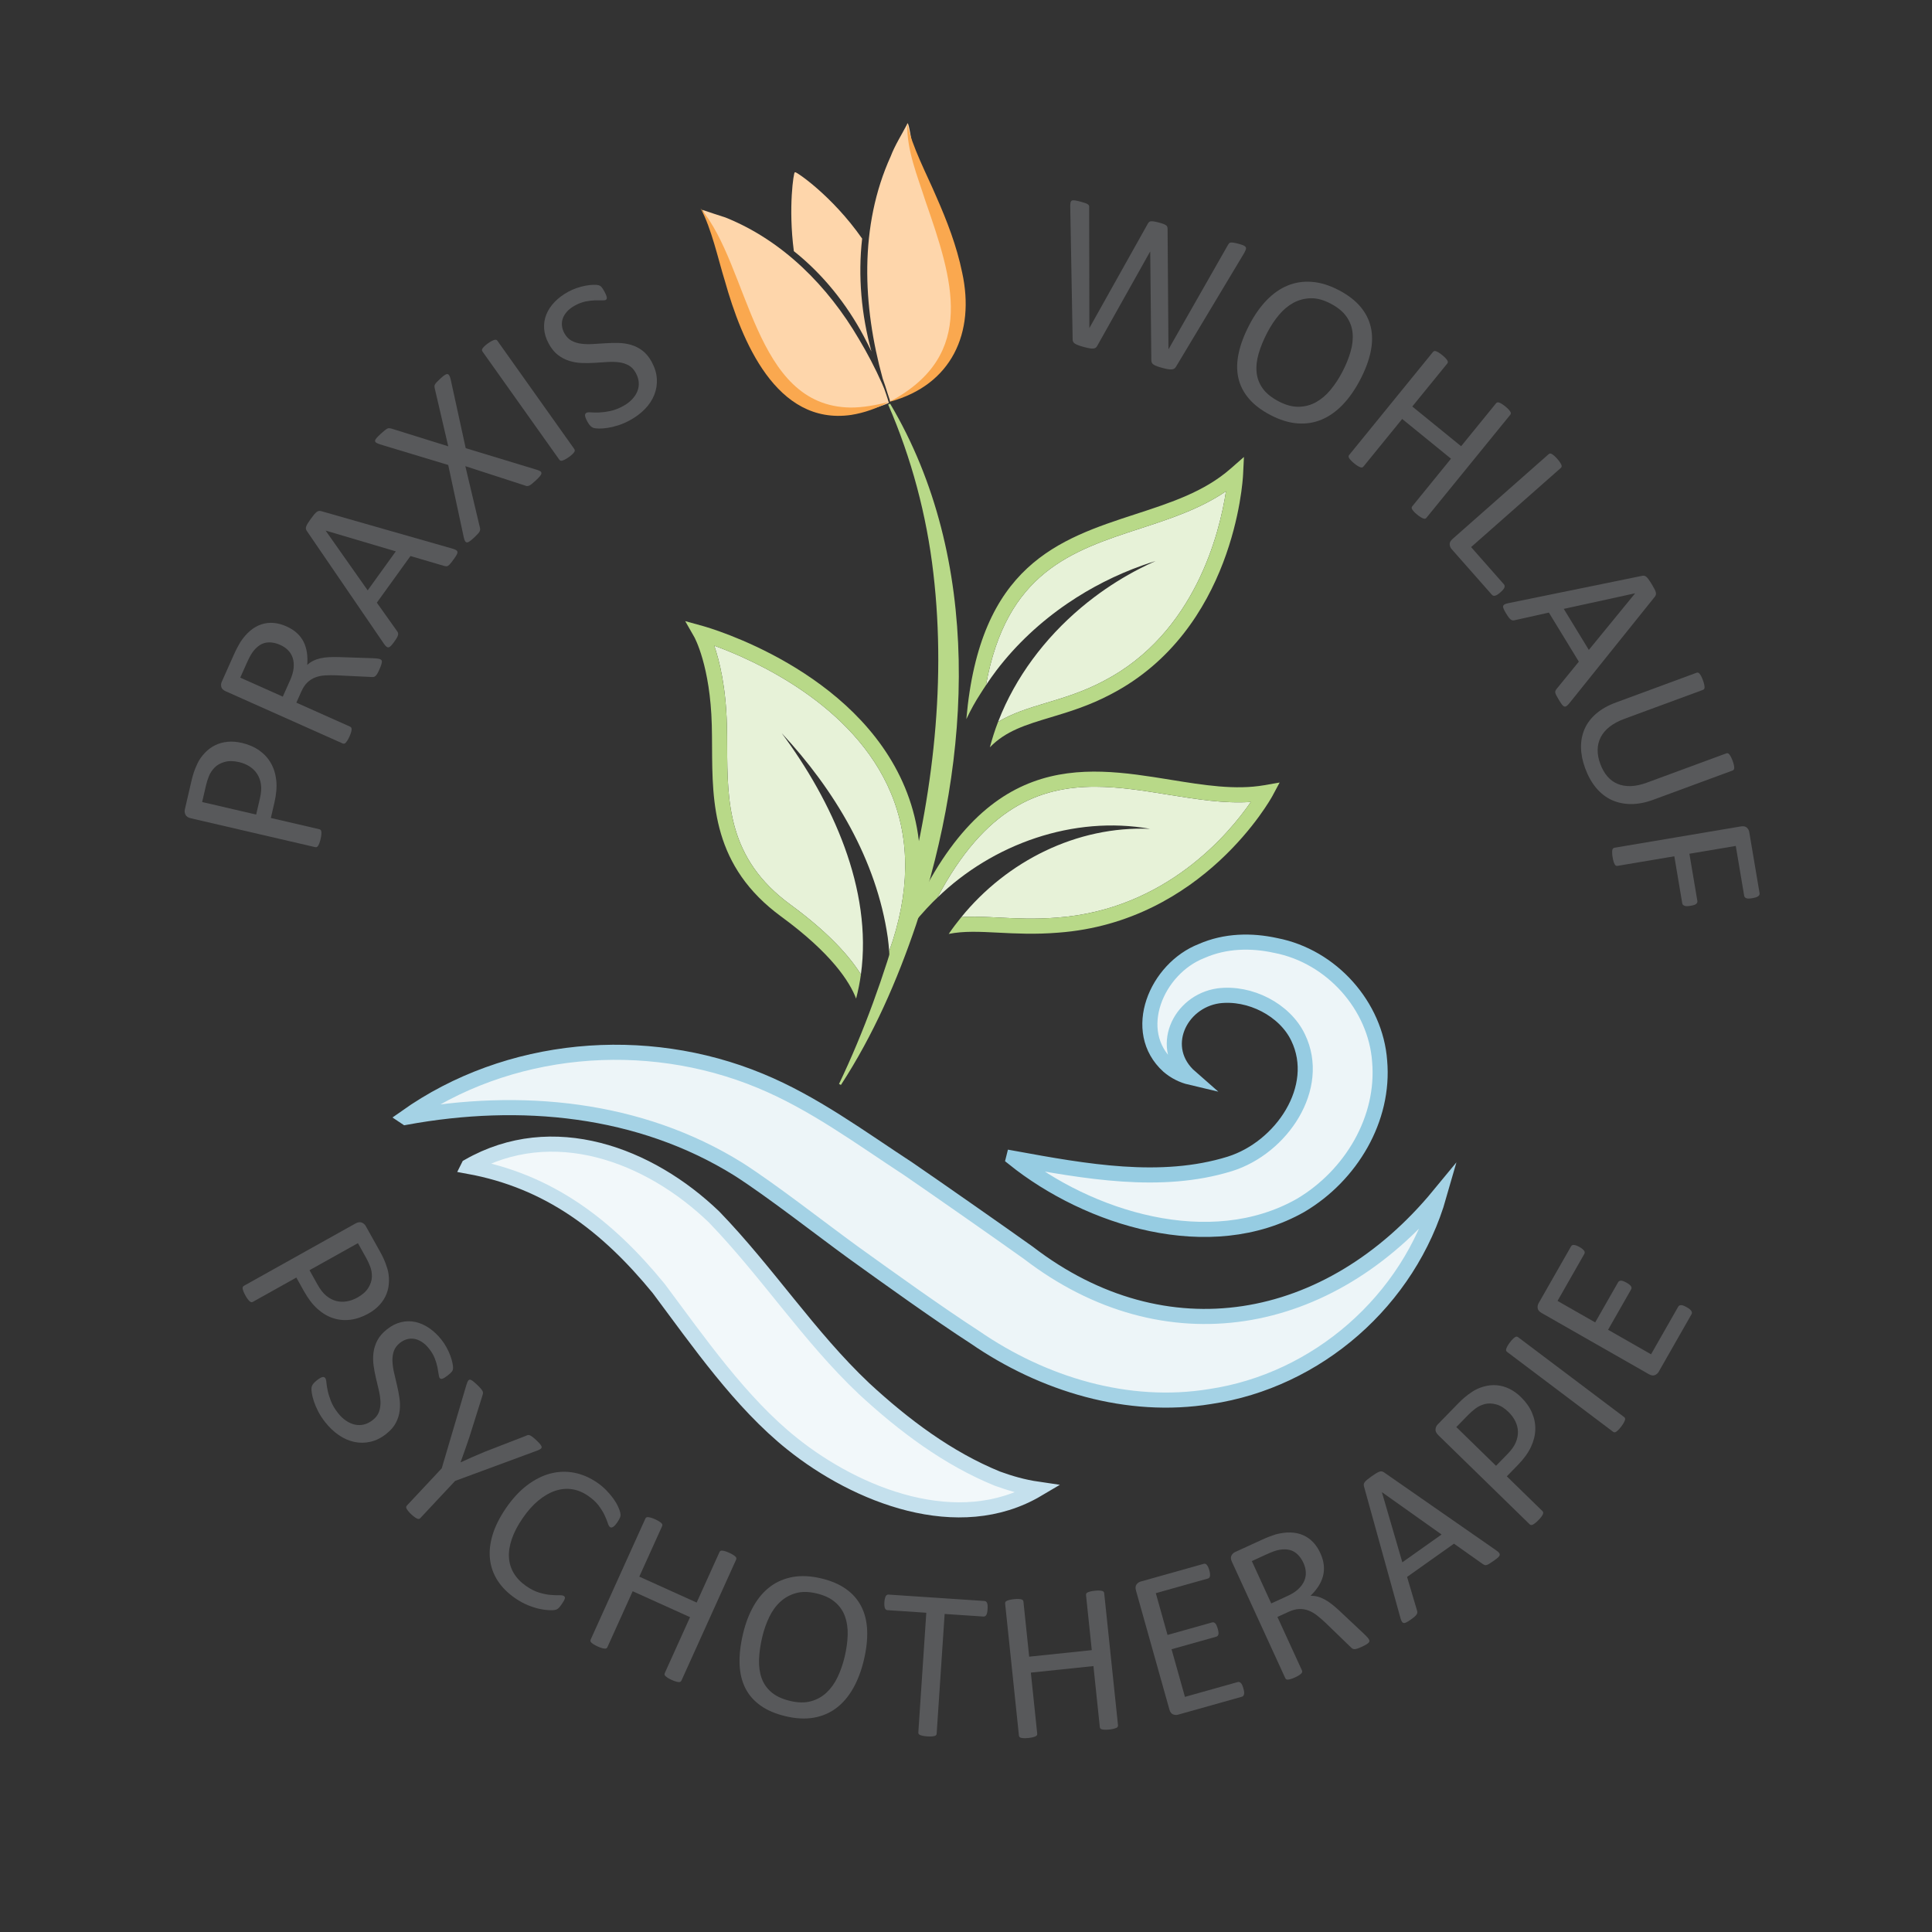 <?xml version="1.0" encoding="UTF-8"?>
<svg xmlns="http://www.w3.org/2000/svg" version="1.1" viewBox="0 0 256 256">
  <rect x="0" y="0" width="256" height="256" fill="#333333" stroke="none"/>
  <defs>
    <style>
      .st0 {
        fill: #b8d988;
      }

      .st1, .st2 {
        fill: #fff;
      }

      .st3 {
        stroke: #96cce2;
      }

      .st3, .st4, .st5, .st6 {
        fill: none;
      }

      .st3, .st5, .st2, .st6 {
        stroke-miterlimit: 10;
        stroke-width: 2px;
      }

      .st7 {
        fill: #f2f8fa;
      }

      .st8 {
        fill: #edf5f8;
      }

      .st9 {
        fill: #faa84f;
      }

      .st10 {
        fill: #e7f2d8;
      }

      .st5 {
        stroke: #c4e0ed;
      }

      .st11 {
        display: none;
      }

      .st12 {
        fill: #58595b;
      }

      .st13 {
        fill: #fed6ab;
      }

      .st2 {
        stroke: #58595b;
      }

      .st6 {
        stroke: #a4d2e5;
      }
    </style>
  </defs>
  <g id="canvas">
    <rect class="st4" x="0" y="0" width="256" height="256"></rect>
  </g>
  <g id="bg" class="st11">
    <circle class="st2" cx="128" cy="127" r="117"></circle>
  </g>
  <g id="colors">
    <path class="st8" d="M53.769,148.049c13.507-9.567,31.741-11.147,46.951-4.841,7.076,2.913,13.285,7.529,19.644,11.68,3.982,2.732,11.955,8.303,15.887,11.107,18.118,13.924,39.833,10.11,54.454-7.639-4.003,14.024-16.213,24.594-30.354,26.692-10.905,1.784-22.128-1.617-31.203-7.873-4.787-3.098-11.4-7.841-16.088-11.217-4.371-3.176-10.759-8.187-15.212-11.033-13.111-8.165-28.895-9.655-44.078-6.876h0Z"></path>
    <path class="st7" d="M62.076,154.546c11.182-6.394,23.964-1.554,32.547,6.713,7.079,7.332,12.587,15.86,19.846,22.721,5.325,4.93,11.146,9.272,17.661,11.937,1.686.616,3.436,1.125,5.37,1.408-10.51,6.226-23.995.825-32.552-6.033-6.814-5.447-12.341-13.432-17.67-20.566-6.846-8.36-14.524-14.233-25.202-16.179h0Z"></path>
    <path class="st8" d="M134.298,153.485c9.492,1.727,19.521,3.566,28.666.734,6.854-2.149,12.244-10.115,9.043-16.741-1.747-3.671-6.381-6.064-10.573-5.523-5.182.754-8.073,6.97-3.688,10.801-1.037-.244-2.052-.742-2.925-1.492-5.107-4.619-1.576-12.925,4.394-15.249,3.144-1.389,6.617-1.44,9.816-.736,7.476,1.439,13.25,8.066,13.777,15.311.679,7.662-3.78,15.163-10.454,19.118-11.996,6.823-28.108,1.767-38.057-6.22h0Z"></path>
    <path class="st13" d="M117.695,53.408l.08-.041c-.026-.092-.218-.771-.614-1.87-.099-.231-.202-.459-.294-.693-.901-2.019-1.922-3.983-3.058-5.878-4.102-7.004-10.073-13.053-17.678-16.107-.988-.316-2.073-.672-3.074-1.015.639,1.369,3.876,6.104,4.755,11.36,1.106,6.617,7.373,19.53,19.969,14.227,0,0-.003-.012-.004-.014l-.083.03Z"></path>
    <path class="st13" d="M124.003,28.545c-3.04-5.254-3.328-12.209-3.76-12.208-.02,0-.07.164-.07.164-.72,1.391-1.599,2.754-2.156,4.226-4.184,9.219-3.724,19.792-1.057,29.431.243.669.463,1.346.668,2.027.221.635.329,1.004.329,1.004,12.759-4.848,9.363-18.911,6.047-24.643Z"></path>
    <path class="st13" d="M114.456,44.56c.354.666.693,1.341,1.017,2.022-1.332-4.852-1.805-9.995-1.234-14.965-3.994-5.719-8.809-8.93-8.881-8.795l-.055.026c-.126-.03-.877,4.576-.114,10.431,3.831,3.035,6.992,6.997,9.267,11.28Z"></path>
  </g>
  <g id="stroke">
    <path class="st6" d="M53.769,148.049c13.507-9.567,31.741-11.147,46.951-4.841,7.076,2.913,13.285,7.529,19.644,11.68,3.982,2.732,11.955,8.303,15.887,11.107,18.118,13.924,39.833,10.11,54.454-7.639-4.003,14.024-16.213,24.594-30.354,26.692-10.905,1.784-22.128-1.617-31.203-7.873-4.787-3.098-11.4-7.841-16.088-11.217-4.371-3.176-10.759-8.187-15.212-11.033-13.111-8.165-28.895-9.655-44.078-6.876h0Z"></path>
    <path class="st5" d="M62.076,154.546c11.182-6.394,23.964-1.554,32.547,6.713,7.079,7.332,12.587,15.86,19.846,22.721,5.325,4.93,11.146,9.272,17.661,11.937,1.686.616,3.436,1.125,5.37,1.408-10.51,6.226-23.995.825-32.552-6.033-6.814-5.447-12.341-13.432-17.67-20.566-6.846-8.36-14.524-14.233-25.202-16.179h0Z"></path>
    <path class="st3" d="M134.298,153.485c9.492,1.727,19.521,3.566,28.666.734,6.854-2.149,12.244-10.115,9.043-16.741-1.747-3.671-6.381-6.064-10.573-5.523-5.182.754-8.073,6.97-3.688,10.801-1.037-.244-2.052-.742-2.925-1.492-5.107-4.619-1.576-12.925,4.394-15.249,3.144-1.389,6.617-1.44,9.816-.736,7.476,1.439,13.25,8.066,13.777,15.311.679,7.662-3.78,15.163-10.454,19.118-11.996,6.823-28.108,1.767-38.057-6.22h0Z"></path>
    <g>
      <path class="st10" d="M152.391,109.825c-9.709-.412-18.985,4.292-25.011,11.701,1.596-.11,3.241-.03,5.018.06,2.22.112,4.738.239,7.669.003,14.472-1.068,22.853-11.217,25.676-15.324-3.524.233-7.163-.354-10.982-.972-3.215-.521-6.462-1.046-9.676-1.046-7.373,0-14.58,2.768-20.876,14.697,7.344-7.138,18.05-10.921,28.182-9.119Z"></path>
      <path class="st0" d="M167.537,104.042c-3.852.671-8.031-.006-12.455-.723-11.77-1.906-25.102-4.062-35.187,20.127l.248.103c.056-.121.116-.241.194-.354,1.072-1.258,2.127-2.523,3.284-3.686.19-.194.393-.376.588-.566,6.297-11.929,13.503-14.697,20.876-14.697,3.214,0,6.461.525,9.676,1.046,3.819.618,7.458,1.205,10.982.972-2.823,4.107-11.204,14.255-25.676,15.324-2.932.236-5.45.109-7.669-.003-1.778-.091-3.422-.171-5.018-.06-.585.719-1.147,1.456-1.668,2.224,1.99-.399,4.072-.295,6.585-.167,2.282.117,4.868.248,7.925,0,19.213-1.418,28.277-17.917,28.366-18.083l.971-1.81-2.022.352Z"></path>
    </g>
    <g>
      <path class="st10" d="M141.465,79.949c3.075-2.096,6.424-3.792,9.906-5.03.58-.206,1.164-.4,1.752-.581-.713.317-1.418.654-2.114,1.012-2.086,1.073-4.085,2.326-5.964,3.738-1.253.941-2.451,1.953-3.587,3.03-1.135,1.076-2.207,2.217-3.206,3.415-.499.599-.98,1.213-1.441,1.84-.922,1.255-1.766,2.564-2.521,3.922-.378.679-.733,1.37-1.065,2.072-.353.746-.674,1.506-.973,2.276,1.92-1.152,4.071-1.812,6.384-2.507,2.418-.727,4.918-1.478,7.622-2.91,12.145-6.315,15.373-19.756,16.192-25.131-3.431,2.348-7.438,3.653-11.334,4.923-9.103,2.967-17.768,5.801-20.471,20.776.445-.67.904-1.33,1.391-1.969,2.624-3.442,5.84-6.432,9.428-8.877Z"></path>
      <path class="st1" d="M151.371,74.919c-3.482,1.238-6.831,2.934-9.906,5.03,3.075-2.096,6.424-3.792,9.906-5.03Z"></path>
      <path class="st1" d="M132.253,95.643h0c.298-.77.62-1.53.973-2.276-.353.746-.674,1.506-.973,2.276Z"></path>
      <path class="st1" d="M145.045,79.088c1.879-1.412,3.878-2.665,5.964-3.738-2.086,1.073-4.085,2.326-5.964,3.738Z"></path>
      <path class="st1" d="M130.646,90.795h0c.445-.67.904-1.33,1.391-1.969-.487.639-.946,1.3-1.391,1.969Z"></path>
      <path class="st1" d="M132.037,88.826c2.624-3.442,5.84-6.432,9.428-8.877-3.588,2.445-6.804,5.435-9.428,8.877Z"></path>
      <path class="st1" d="M138.253,85.533c.998-1.198,2.07-2.339,3.206-3.415-1.135,1.076-2.207,2.217-3.206,3.415Z"></path>
      <path class="st1" d="M134.291,91.295c.755-1.358,1.599-2.667,2.521-3.922-.922,1.255-1.766,2.564-2.521,3.922Z"></path>
      <path class="st0" d="M163.056,62.103c-3.489,3.059-7.896,4.494-12.56,6.014-10.179,3.317-20.68,6.753-22.451,27.18h0c.011-.024.022-.049.033-.073.547-1.153,1.158-2.272,1.859-3.34.227-.369.468-.729.708-1.089h0c2.703-14.975,11.368-17.81,20.471-20.776,3.896-1.27,7.903-2.576,11.334-4.923-.819,5.375-4.048,18.815-16.192,25.131-2.704,1.432-5.204,2.183-7.622,2.91-2.313.695-4.464,1.355-6.384,2.507h0c-.427,1.102-.782,2.234-1.091,3.381h0c2.1-2.176,4.741-2.978,8.05-3.973,2.393-.719,5.104-1.535,7.975-3.054,16.33-8.491,17.486-28.256,17.527-29.093l.116-2.356-1.774,1.555Z"></path>
    </g>
    <g>
      <path class="st10" d="M118.069,105.123c-4.914-11.835-18.291-17.7-23.427-19.567.693,2.013,1.548,5.469,1.674,10.493.024.966.029,1.942.035,2.925.037,7.279.075,14.807,8.347,20.863,5.043,3.692,7.837,6.827,9.378,9.281,1.556-11.311-3.825-22.984-10.498-31.974,6.984,7.503,12.563,16.759,14.056,27.079.083.603.142,1.211.189,1.822,2.737-7.693,2.828-14.705.247-20.922Z"></path>
      <path class="st0" d="M114.075,129.118c-1.541-2.454-4.335-5.589-9.378-9.281-8.271-6.057-8.31-13.584-8.347-20.863-.005-.983-.01-1.959-.035-2.925-.126-5.023-.981-8.479-1.674-10.493,5.137,1.867,18.514,7.732,23.427,19.567,2.581,6.217,2.49,13.229-.247,20.922.137,1.752.128,3.527-.036,5.303,4.705-9.99,5.428-19.058,2.126-27.002-6.488-15.608-25.955-21.169-26.78-21.398l-2.338-.646,1.204,2.109c.021.037,2.121,3.801,2.32,11.689.024.952.029,1.916.034,2.885.038,7.413.08,15.815,9.165,22.466,6.675,4.887,9.072,8.636,9.923,10.867.276-1.061.489-2.128.637-3.199Z"></path>
    </g>
    <path class="st0" d="M117.946,53.487c12.258,20.654,10.819,46.862,3.452,68.999-2.516,7.447-5.683,14.692-9.97,21.273l-.254-.13c3.339-6.983,5.948-14.315,8.068-21.759,4.152-14.873,6.237-30.529,4.432-45.928-.889-7.687-2.903-15.239-5.989-22.34l.261-.116h0Z"></path>
    <path class="st9" d="M120.217,16.384c.587,2.955,2.662,6.875,3.845,9.667,1.41,3.2,2.699,6.513,3.426,10.046,1.756,7.98-1.377,14.901-9.553,17.128,0,0-.007-.025-.007-.025l-.076-.251.13.227c11.581-6.213,8.217-16.251,4.635-26.564-1.051-3.304-2.486-6.693-2.401-10.229h0Z"></path>
    <path class="st9" d="M92.82,27.599c6.534,7.745,6.984,26.246,19.894,26.402,1.656.006,3.324-.321,5.005-.711-1.522.803-3.173,1.412-4.933,1.69-9.97,1.439-14.53-9.926-16.723-17.709-.889-2.847-1.792-7.072-3.242-9.673h0Z"></path>
  </g>
  <g id="text">
    <g>
      <path class="st12" d="M32.049,98.439c.892.207,1.663.541,2.311,1.002.649.46,1.164,1.023,1.542,1.688.377.665.614,1.427.705,2.286.092.858.009,1.841-.248,2.945l-.471,2.026,6.428,1.492c.075.018.134.053.178.106.046.054.075.129.087.224.012.096.011.221,0,.378-.012.158-.045.352-.098.58-.053.231-.109.418-.168.564-.058.147-.114.263-.167.347-.053.085-.112.14-.176.163-.064.023-.132.027-.206.011l-16.47-3.823c-.367-.086-.606-.242-.718-.473-.112-.229-.139-.463-.083-.702l.886-3.821c.09-.387.192-.752.306-1.099.115-.347.281-.749.498-1.208.218-.457.53-.903.936-1.339.406-.432.861-.775,1.365-1.026.504-.251,1.056-.406,1.657-.466.599-.06,1.236-.012,1.907.145ZM31.662,100.98c-.727-.168-1.365-.174-1.916-.015-.549.158-.99.409-1.323.753-.332.345-.579.724-.743,1.137-.163.412-.293.82-.386,1.225l-.509,2.193,7.158,1.662.497-2.139c.167-.716.213-1.333.139-1.85-.075-.516-.237-.973-.489-1.37-.252-.398-.586-.733-1.002-1.004-.418-.271-.893-.469-1.426-.593Z"></path>
      <path class="st12" d="M50.382,87.351c.069.03.124.071.163.119.041.049.059.125.054.226-.004.102-.032.233-.083.397-.052.163-.136.373-.251.633-.1.224-.19.403-.271.537-.08.135-.16.236-.236.306-.077.068-.161.112-.251.128-.09.017-.195.02-.313.008l-4.631-.223c-.529-.018-1.025-.014-1.486.013-.462.026-.888.113-1.278.259-.391.146-.742.365-1.055.661-.312.294-.582.696-.81,1.206l-.663,1.486,7.125,3.18c.069.031.121.077.154.139.035.062.049.141.043.236-.006.096-.03.219-.072.37s-.111.336-.207.552c-.097.215-.188.389-.272.521-.085.133-.163.235-.231.309-.068.072-.136.115-.204.126-.067.011-.135,0-.204-.029l-15.492-6.913c-.336-.15-.532-.343-.586-.579-.055-.236-.038-.453.05-.653l1.586-3.555c.188-.423.357-.77.503-1.04.147-.27.284-.512.409-.724.4-.597.832-1.09,1.294-1.479.463-.387.956-.666,1.475-.838.521-.17,1.059-.232,1.612-.188.553.046,1.12.196,1.697.455.562.25,1.029.549,1.406.898s.671.742.885,1.178c.214.437.357.909.43,1.417.073.509.086,1.047.04,1.615.244-.222.507-.404.794-.545.285-.142.6-.252.944-.331.347-.078.726-.129,1.139-.15.413-.023.869-.025,1.368-.01l4.355.145c.363.018.616.037.756.059.141.021.246.047.315.078ZM37.133,85.455c-.655-.291-1.275-.393-1.857-.302-.584.091-1.128.438-1.634,1.038-.156.189-.308.414-.456.674-.147.26-.318.609-.515,1.05l-.837,1.874,5.638,2.517.97-2.173c.261-.586.417-1.125.465-1.615s.008-.934-.119-1.332c-.128-.396-.333-.74-.62-1.027-.284-.288-.629-.522-1.035-.703Z"></path>
      <path class="st12" d="M59.965,72.701c.213.061.372.126.479.197.105.07.163.154.172.255.01.1-.03.226-.117.38-.086.152-.216.348-.387.584-.171.238-.312.424-.427.556-.114.134-.21.228-.29.281-.079.054-.154.08-.224.082-.071,0-.153-.007-.244-.026l-4.537-1.334-4.456,6.18,2.694,3.793c.052.072.09.146.112.221.023.074.024.159.006.257s-.068.218-.149.363-.2.325-.354.54c-.161.223-.3.396-.421.524-.123.128-.23.2-.324.22-.096.02-.194-.011-.294-.089-.102-.078-.214-.209-.338-.392l-10.211-14.94c-.063-.091-.103-.181-.12-.27-.018-.088-.007-.19.032-.309.039-.117.105-.256.202-.413.096-.158.227-.352.393-.581.176-.245.329-.444.455-.597.128-.152.243-.268.346-.344.103-.078.202-.123.298-.136.095-.013.197-.003.303.026l17.399,4.971ZM43.166,70.311l-.009.012,5.562,7.902,3.727-5.167-9.28-2.747Z"></path>
      <path class="st12" d="M71.11,62.24c.232.069.397.141.499.214.101.075.143.167.13.276-.015.109-.084.239-.211.387-.125.149-.306.333-.542.552-.221.205-.399.36-.533.466-.135.104-.25.177-.35.217-.098.039-.185.059-.257.055-.074-.002-.154-.021-.239-.06l-7.947-2.578,1.933,8.149c.023.096.034.183.029.263-.002.079-.029.166-.079.258-.05.092-.133.2-.247.325-.116.127-.277.286-.485.478-.228.212-.417.37-.564.475-.147.104-.272.155-.372.151s-.182-.059-.249-.164c-.066-.106-.125-.277-.176-.514l-2.058-9.578-9.034-2.73c-.225-.075-.393-.148-.502-.219-.112-.071-.163-.158-.157-.262.009-.104.075-.227.2-.368.126-.142.31-.325.553-.55.207-.193.382-.345.523-.457.141-.11.261-.189.359-.236.099-.046.186-.062.262-.05.078.013.161.028.254.045l7.545,2.353-1.791-7.684c-.017-.086-.028-.169-.035-.247-.008-.077.01-.158.054-.243.044-.085.119-.188.228-.307.107-.119.263-.271.463-.458.214-.199.398-.353.548-.46.152-.107.279-.165.382-.172.104-.006.192.044.265.152.072.104.138.273.197.502l2.003,9.164,9.4,2.855Z"></path>
      <path class="st12" d="M76.095,59.5c.044.061.066.125.068.193.002.067-.025.144-.083.225-.058.082-.143.177-.258.287-.112.108-.266.232-.458.368-.185.132-.35.234-.493.308-.146.074-.265.125-.362.152-.095.027-.175.029-.238.004-.064-.023-.117-.066-.161-.128l-10.184-14.338c-.045-.062-.064-.128-.063-.199.002-.071.034-.147.096-.232s.149-.182.262-.29c.114-.109.259-.228.436-.354.193-.137.359-.24.5-.312.142-.07.26-.119.355-.147.096-.027.176-.03.24-.006.063.025.117.067.161.129l10.184,14.34Z"></path>
      <path class="st12" d="M86.352,47.949c.412.755.639,1.503.683,2.242s-.07,1.449-.339,2.129c-.27.678-.68,1.305-1.235,1.875-.554.571-1.216,1.067-1.987,1.488-.538.294-1.062.52-1.573.681-.51.159-.979.271-1.413.335-.433.064-.811.092-1.131.085-.322-.008-.557-.035-.707-.081-.149-.048-.289-.137-.418-.266-.128-.128-.264-.32-.404-.578-.1-.182-.173-.338-.223-.466-.048-.13-.077-.241-.084-.334-.008-.092.005-.167.04-.223.034-.056.084-.103.15-.139.116-.063.317-.082.606-.057.289.026.643.031,1.065.017.422-.017.906-.079,1.453-.189.548-.11,1.128-.332,1.741-.667.465-.253.855-.548,1.172-.882.318-.334.554-.691.706-1.07.153-.38.215-.776.184-1.189-.032-.412-.163-.83-.394-1.252-.25-.457-.565-.789-.949-1-.383-.21-.812-.345-1.284-.403-.473-.06-.982-.072-1.529-.038-.546.035-1.105.07-1.676.108-.571.037-1.142.046-1.712.023-.571-.021-1.122-.114-1.651-.277-.529-.162-1.028-.42-1.495-.773-.467-.353-.878-.855-1.235-1.511-.366-.672-.571-1.337-.613-1.996-.042-.659.057-1.287.297-1.88.24-.595.61-1.148,1.109-1.663.499-.514,1.097-.96,1.793-1.34.355-.194.732-.359,1.126-.494.394-.135.779-.236,1.155-.308.375-.069.724-.108,1.041-.116.319-.008.539.008.661.043.122.037.208.069.258.102.049.032.102.078.157.141.055.061.114.139.176.234.063.095.137.221.224.378.08.149.146.286.198.408.05.124.085.231.103.323.019.092.015.169-.01.231-.026.062-.068.108-.125.141-.092.05-.267.069-.524.06-.259-.009-.567-.011-.928-.002-.361.009-.767.059-1.218.148-.451.091-.916.267-1.396.528-.448.244-.805.518-1.07.819-.267.301-.453.608-.56.926-.107.316-.14.641-.098.973.041.332.146.651.313.958.244.448.557.775.94.986.383.21.816.347,1.295.407.48.061.996.075,1.549.043.551-.033,1.113-.067,1.684-.106.572-.036,1.146-.049,1.722-.036.578.014,1.132.1,1.663.255.531.156,1.031.411,1.498.764.467.354.874.849,1.222,1.485Z"></path>
      <path class="st12" d="M155.828,48.588c-.071.117-.153.206-.247.265-.093.058-.209.09-.348.097s-.305-.006-.496-.036c-.192-.032-.426-.084-.698-.158-.282-.074-.521-.147-.711-.219-.191-.069-.346-.143-.463-.219-.116-.073-.196-.159-.239-.254-.044-.094-.066-.21-.069-.349l-.144-14.354-.026-.008-6.985,12.455c-.061.12-.135.211-.219.272-.085.06-.192.095-.321.104-.129.01-.29-.002-.481-.032-.192-.032-.435-.087-.726-.165-.302-.08-.55-.156-.746-.229-.195-.07-.352-.145-.468-.22-.117-.075-.199-.16-.247-.256-.048-.095-.067-.211-.062-.347l-.319-17.598c0-.224.015-.396.042-.516.026-.12.088-.201.183-.246.094-.042.23-.05.409-.021.178.027.412.081.705.158.282.075.503.143.664.2.161.057.279.115.355.175.078.06.123.126.139.198.015.072.018.16.01.267l.027,15.893.013.004,7.725-13.797c.054-.093.11-.169.169-.226.06-.058.141-.093.241-.106.101-.011.238-.004.411.023.174.025.397.076.671.149.256.067.456.132.602.189.146.06.26.119.341.179.082.061.134.131.156.211.023.079.035.172.035.279l.117,15.889.026.008,7.851-13.779c.052-.083.101-.156.146-.218.045-.06.117-.099.213-.111s.227-.008.391.017c.164.023.38.071.645.142.274.073.487.144.641.208.153.065.258.141.313.224s.065.184.031.3c-.037.118-.106.275-.208.473l-9.048,15.086Z"></path>
      <path class="st12" d="M180.228,50.324c-.688,1.314-1.46,2.417-2.32,3.31s-1.791,1.548-2.794,1.967c-1.001.42-2.071.586-3.207.498-1.137-.089-2.324-.456-3.562-1.103-1.223-.639-2.184-1.372-2.884-2.202s-1.161-1.744-1.379-2.741c-.22-1-.203-2.087.052-3.266.253-1.178.729-2.436,1.429-3.774.669-1.279,1.431-2.362,2.287-3.246.857-.884,1.785-1.529,2.787-1.938,1.001-.409,2.07-.569,3.206-.48,1.138.088,2.325.454,3.562,1.101,1.196.626,2.145,1.351,2.843,2.173.699.824,1.164,1.734,1.392,2.733.229.998.223,2.081-.02,3.249-.242,1.167-.707,2.408-1.393,3.721ZM177.866,49.281c.48-.92.846-1.818,1.096-2.694s.338-1.702.261-2.483c-.076-.779-.348-1.499-.812-2.158-.465-.657-1.164-1.23-2.101-1.719-.936-.49-1.813-.725-2.632-.705-.819.02-1.579.219-2.281.596-.704.379-1.345.914-1.925,1.607-.581.691-1.097,1.471-1.546,2.332-.499.954-.878,1.874-1.139,2.759-.262.887-.356,1.719-.283,2.497.072.778.338,1.492.802,2.145.462.651,1.17,1.227,2.123,1.725.943.493,1.828.732,2.656.717.826-.015,1.593-.219,2.299-.611.704-.393,1.347-.939,1.925-1.638.577-.699,1.098-1.489,1.557-2.368Z"></path>
      <path class="st12" d="M189.012,68.609c-.047.059-.103.099-.168.119-.065.02-.146.012-.239-.021s-.209-.091-.344-.17c-.136-.081-.293-.193-.469-.336-.189-.154-.335-.288-.438-.402-.103-.113-.179-.213-.231-.298-.053-.086-.076-.161-.069-.229.008-.067.034-.131.082-.189l5.129-6.305-6.469-5.265-5.131,6.306c-.048.059-.104.098-.168.117-.065.021-.145.014-.239-.021-.094-.034-.208-.091-.345-.17-.135-.081-.295-.195-.478-.345-.176-.143-.318-.273-.428-.394-.11-.12-.191-.222-.244-.308-.052-.085-.074-.162-.068-.229.006-.068.034-.131.082-.189l11.099-13.643c.048-.059.104-.098.17-.118.064-.021.144-.014.237.021.095.034.211.092.352.175.139.084.296.196.472.339.183.149.328.282.434.398s.186.218.237.303c.053.086.075.162.069.23-.007.067-.033.13-.081.188l-4.63,5.689,6.47,5.265,4.63-5.69c.047-.059.104-.098.168-.117.065-.021.145-.014.239.02.094.034.207.09.339.168.133.076.293.192.484.347.176.144.316.273.422.389.105.118.186.218.237.304.053.086.075.162.069.229-.006.068-.033.131-.081.189l-11.101,13.642Z"></path>
      <path class="st12" d="M198.815,78.486c-.142.125-.267.222-.374.293-.108.07-.211.118-.306.146-.096.027-.179.031-.251.014-.074-.018-.138-.059-.193-.122l-5.358-6.075c-.144-.162-.225-.364-.242-.605-.02-.242.109-.484.387-.729l12.721-11.223c.057-.05.118-.08.186-.088.067-.01.146.009.232.059.087.049.192.125.316.23.125.105.261.242.411.412.156.178.277.332.362.465.085.132.146.245.185.336.038.094.048.172.03.238-.019.065-.055.123-.111.174l-11.882,10.482,4.346,4.928c.056.063.09.133.098.206.009.074-.003.154-.035.238-.032.085-.092.179-.179.28-.086.102-.199.215-.342.34Z"></path>
      <path class="st12" d="M207.945,93.188c-.139.173-.262.295-.368.365-.105.07-.207.091-.303.061-.095-.03-.197-.114-.305-.254-.105-.14-.235-.334-.389-.584-.151-.249-.268-.453-.348-.608-.078-.156-.127-.283-.146-.376-.019-.094-.015-.174.013-.239.024-.065.065-.137.117-.214l2.988-3.665-3.97-6.502-4.54,1.013c-.088.021-.171.026-.246.019-.078-.009-.157-.04-.24-.094-.084-.056-.176-.148-.278-.279-.102-.132-.223-.309-.358-.535-.144-.234-.251-.431-.322-.593-.069-.161-.096-.289-.076-.385.02-.095.084-.173.196-.235.11-.062.274-.115.491-.159l17.73-3.623c.108-.021.206-.023.294-.005.088.018.18.066.274.147.093.082.194.196.301.346.109.151.236.347.385.588.156.257.282.476.372.651.092.177.153.327.186.451.031.125.034.234.007.327-.026.093-.072.183-.142.27l-11.324,14.113ZM216.657,78.628l-.006-.011-9.442,2.062,3.32,5.439,6.128-7.491Z"></path>
      <path class="st12" d="M219.078,105.97c-1.044.384-2.033.575-2.964.572-.933-.004-1.786-.185-2.562-.542s-1.461-.891-2.053-1.598c-.593-.708-1.08-1.578-1.462-2.615-.35-.948-.531-1.862-.544-2.743-.013-.88.146-1.697.476-2.454.331-.756.843-1.434,1.538-2.03.695-.599,1.569-1.093,2.624-1.48l10.668-3.935c.071-.025.14-.031.205-.016.066.017.131.063.195.141.063.076.132.182.207.315.074.134.154.315.238.547.079.212.135.397.168.557.034.159.051.285.051.381,0,.095-.021.171-.061.226-.039.056-.095.097-.166.122l-10.39,3.83c-.797.294-1.457.648-1.979,1.062-.521.414-.911.877-1.17,1.391-.258.512-.393,1.064-.4,1.656-.009.593.106,1.211.347,1.857.243.664.559,1.221.944,1.666.387.447.84.776,1.362.992.522.215,1.106.312,1.752.29.646-.021,1.354-.175,2.124-.459l10.51-3.874c.07-.027.14-.031.205-.017.066.016.132.063.194.14.064.077.135.185.211.323.075.137.154.317.236.539.078.212.133.396.165.55.031.154.047.279.048.375,0,.096-.02.174-.058.231-.039.06-.094.104-.164.128l-10.497,3.872Z"></path>
      <path class="st12" d="M232.201,119.014c-.178.029-.332.046-.466.05-.134.003-.243-.013-.33-.044-.088-.035-.154-.077-.201-.133-.049-.055-.077-.113-.088-.179l-1.117-6.618-6.145,1.037,1.057,6.255c.011.065.006.13-.018.197-.022.065-.066.128-.134.187-.066.061-.161.109-.283.148-.123.041-.282.076-.478.109-.177.03-.33.047-.458.049-.128.003-.237-.012-.323-.046-.088-.033-.157-.077-.21-.13-.052-.053-.083-.112-.095-.178l-1.055-6.255-7.525,1.269c-.065.011-.132.004-.198-.023-.067-.027-.123-.085-.172-.172-.049-.088-.098-.203-.146-.349-.049-.145-.093-.339-.134-.581-.038-.224-.058-.416-.062-.578-.005-.162.003-.293.02-.391.017-.1.053-.172.107-.219.053-.049.114-.077.179-.088l16.728-2.822c.363-.062.633-.01.81.157.176.167.282.356.318.57l1.371,8.127c.011.064.003.131-.023.198-.028.066-.079.131-.154.19-.077.062-.181.112-.312.153s-.286.077-.463.107Z"></path>
    </g>
    <g>
      <path class="st12" d="M48.799,174.063c-.799.446-1.593.717-2.384.812-.79.096-1.549.024-2.276-.213-.728-.236-1.414-.643-2.059-1.217-.646-.575-1.245-1.356-1.798-2.346l-1.015-1.816-5.76,3.219c-.065.037-.134.051-.203.041-.071-.01-.143-.046-.215-.107-.072-.062-.157-.155-.253-.28-.097-.124-.202-.29-.317-.495-.115-.207-.2-.383-.256-.531-.056-.147-.092-.27-.109-.369-.017-.098-.011-.178.021-.238s.08-.109.145-.146l14.76-8.247c.33-.185.613-.229.85-.134.236.095.415.249.535.463l1.913,3.424c.193.347.365.687.512,1.02.149.334.297.743.444,1.229.146.485.216,1.025.207,1.619-.008.595-.115,1.154-.318,1.68-.204.524-.508,1.011-.912,1.458-.405.448-.908.84-1.509,1.177ZM47.376,171.922c.651-.363,1.127-.789,1.428-1.276.3-.486.458-.97.473-1.447.014-.479-.057-.926-.214-1.341-.156-.415-.335-.805-.538-1.167l-1.099-1.966-6.415,3.585,1.07,1.916c.36.643.74,1.131,1.143,1.463.402.332.829.561,1.282.686.454.125.927.147,1.417.068.491-.08.976-.253,1.454-.521Z"></path>
      <path class="st12" d="M51.196,189.991c-.674.532-1.373.882-2.094,1.049-.722.166-1.44.174-2.155.022-.715-.152-1.401-.453-2.056-.903-.656-.451-1.255-1.021-1.8-1.71-.38-.481-.691-.96-.935-1.437-.242-.475-.432-.921-.568-1.337-.135-.415-.228-.782-.273-1.101-.046-.318-.059-.555-.038-.711.022-.155.085-.307.19-.456.105-.148.273-.313.502-.495.163-.129.304-.229.423-.298.119-.069.224-.116.314-.139.089-.023.165-.022.227,0,.06.024.115.065.161.125.082.104.134.299.157.588.023.289.078.64.164,1.053.085.413.229.881.429,1.401.2.521.518,1.057.949,1.604.327.416.683.752,1.067,1.008.382.257.773.43,1.173.518.399.087.8.081,1.202-.02.402-.101.792-.3,1.17-.598.407-.322.682-.689.825-1.103s.204-.858.183-1.335c-.021-.477-.095-.98-.22-1.514-.124-.531-.254-1.076-.387-1.633-.133-.557-.235-1.118-.31-1.686-.075-.566-.075-1.125-.004-1.674.071-.549.242-1.084.513-1.603.269-.52.696-1.011,1.283-1.472.599-.474,1.221-.787,1.864-.939.644-.152,1.278-.16,1.903-.022.626.138,1.234.409,1.826.815.59.405,1.131.92,1.623,1.542.25.319.476.661.675,1.028.198.365.363.729.495,1.086.133.359.23.695.29,1.008.061.313.084.532.068.658-.014.126-.033.217-.057.271s-.061.114-.112.179c-.051.064-.118.136-.201.213-.084.078-.196.172-.337.283-.133.104-.256.193-.369.264-.112.071-.213.123-.301.156-.087.033-.165.042-.23.028-.065-.015-.119-.048-.16-.1-.064-.082-.114-.25-.147-.507-.034-.256-.085-.561-.153-.915-.069-.354-.187-.747-.351-1.176-.164-.43-.417-.858-.755-1.289-.316-.4-.645-.706-.986-.918-.34-.212-.676-.343-1.006-.396-.33-.053-.655-.031-.975.066-.32.096-.618.253-.893.469-.4.315-.671.68-.815,1.094-.142.413-.205.861-.184,1.345.021.482.093.993.218,1.532.125.539.252,1.087.386,1.645.132.556.241,1.12.325,1.691.083.57.093,1.132.028,1.682-.065.551-.232,1.086-.502,1.604-.269.52-.689,1.004-1.261,1.454Z"></path>
      <path class="st12" d="M60.309,196.226l-4.615,4.931c-.052.055-.11.091-.176.106-.067.016-.146.003-.236-.037-.091-.039-.203-.105-.335-.197-.133-.092-.282-.215-.446-.368-.171-.161-.305-.303-.402-.426s-.17-.23-.22-.321c-.051-.092-.069-.171-.058-.237.012-.067.043-.129.095-.184l4.616-4.932,3.279-11.089c.073-.229.142-.396.209-.502.066-.105.147-.159.245-.158.097,0,.219.056.367.168.147.111.333.274.562.487.207.193.367.356.482.49.115.133.198.246.251.342.054.095.078.183.074.263-.004.081-.021.172-.051.272l-1.75,5.578c-.17.526-.357,1.069-.559,1.629-.203.561-.406,1.127-.608,1.7l.021.02c.525-.245,1.053-.484,1.586-.716.533-.232,1.062-.458,1.588-.676l5.479-2.125c.086-.05.17-.081.253-.094.083-.013.168,0,.257.037.087.037.196.104.327.199.129.096.285.228.464.395.249.233.435.424.56.573s.193.274.203.374-.036.187-.137.26c-.1.073-.261.15-.478.231l-10.848,4.006Z"></path>
      <path class="st12" d="M74.419,212.579c-.085.125-.164.23-.236.318-.071.089-.141.161-.209.218-.067.058-.135.103-.204.135s-.168.062-.3.086-.375.03-.734.02c-.359-.012-.774-.068-1.25-.171-.473-.103-.985-.266-1.536-.488-.551-.224-1.11-.531-1.678-.922-.98-.673-1.754-1.445-2.319-2.313-.565-.87-.906-1.815-1.024-2.835-.119-1.021-.005-2.102.339-3.245.344-1.144.937-2.325,1.775-3.548.86-1.252,1.789-2.258,2.785-3.017.997-.759,2.021-1.277,3.073-1.558,1.051-.28,2.105-.319,3.166-.119,1.059.201,2.082.641,3.07,1.319.436.3.832.632,1.188.997.357.364.667.729.931,1.095.266.365.478.724.638,1.073.16.351.257.614.29.792.033.177.045.304.039.379-.006.076-.025.158-.056.245-.032.088-.076.186-.134.295-.058.108-.134.233-.231.373-.107.156-.206.283-.296.381-.09.099-.177.174-.259.227-.083.052-.158.081-.224.087-.067.005-.132-.014-.194-.057-.109-.075-.21-.256-.301-.542s-.229-.627-.412-1.022c-.184-.394-.444-.819-.782-1.274-.338-.456-.815-.896-1.434-1.32-.672-.463-1.377-.749-2.112-.859-.737-.11-1.479-.039-2.228.213-.75.253-1.49.681-2.222,1.284-.731.603-1.427,1.388-2.09,2.353-.657.956-1.135,1.873-1.432,2.751-.299.878-.424,1.696-.375,2.457.047.76.266,1.46.656,2.1.389.64.939,1.204,1.652,1.693.603.414,1.179.701,1.731.862.55.161,1.048.259,1.49.294s.817.048,1.121.04c.305-.008.517.027.634.108.055.038.094.082.117.132.023.051.022.116.001.199-.021.082-.068.186-.135.311-.068.125-.165.276-.288.455Z"></path>
      <path class="st12" d="M90.291,222.686c-.032.068-.076.121-.133.157s-.137.05-.236.041-.225-.035-.377-.077c-.151-.043-.33-.111-.538-.204-.223-.102-.398-.194-.526-.277s-.229-.16-.301-.229c-.073-.068-.114-.137-.125-.204s0-.135.031-.204l3.347-7.406-7.6-3.436-3.348,7.407c-.031.068-.076.12-.133.156-.058.036-.136.05-.236.041-.1-.009-.226-.034-.377-.077-.151-.042-.335-.112-.55-.21-.206-.093-.377-.184-.514-.271-.138-.088-.242-.166-.314-.235-.073-.069-.114-.138-.126-.204-.011-.067,0-.136.031-.204l7.246-16.025c.029-.068.074-.121.132-.157s.136-.05.236-.041c.1.009.227.035.383.08.157.045.337.113.544.207.215.097.389.189.521.274.132.085.234.163.306.231.072.069.114.138.125.204.012.067.002.136-.029.204l-3.021,6.684,7.601,3.437,3.021-6.685c.031-.068.076-.121.133-.157.058-.035.137-.049.236-.04.1.008.223.033.371.074.146.041.333.111.556.213.207.093.376.183.508.268.132.086.234.163.307.232.073.069.113.137.125.204.011.067,0,.136-.03.204l-7.244,16.025Z"></path>
      <path class="st12" d="M114.467,219.962c-.343,1.441-.822,2.701-1.437,3.777-.614,1.077-1.355,1.941-2.224,2.594s-1.864,1.076-2.986,1.27c-1.123.194-2.365.13-3.724-.193-1.341-.318-2.453-.793-3.336-1.426-.884-.631-1.554-1.404-2.011-2.318-.458-.914-.708-1.973-.751-3.177s.108-2.54.458-4.01c.333-1.405.806-2.642,1.419-3.709.613-1.067,1.354-1.922,2.225-2.564.87-.642,1.867-1.061,2.99-1.255,1.122-.193,2.365-.129,3.723.194,1.313.312,2.41.78,3.289,1.407.88.625,1.555,1.395,2.021,2.306.467.912.728,1.964.779,3.154.052,1.191-.094,2.509-.436,3.95ZM111.921,219.532c.24-1.012.373-1.971.401-2.882.027-.911-.092-1.734-.357-2.472-.267-.737-.705-1.368-1.317-1.892-.611-.524-1.432-.908-2.459-1.152-1.027-.244-1.936-.256-2.724-.036-.789.221-1.477.601-2.066,1.14-.588.539-1.078,1.216-1.471,2.03-.392.814-.7,1.694-.924,2.641-.25,1.046-.391,2.032-.426,2.955-.036.923.078,1.753.338,2.488.262.737.696,1.364,1.306,1.883.608.518,1.435.9,2.48,1.149,1.037.246,1.954.261,2.752.042.798-.218,1.491-.604,2.078-1.158.586-.555,1.075-1.241,1.463-2.061.388-.82.697-1.712.927-2.676Z"></path>
      <path class="st12" d="M130.86,213.215c-.011.179-.031.333-.059.464s-.064.235-.113.312c-.047.077-.104.133-.167.166s-.134.048-.208.043l-5.143-.342-1.057,15.852c-.004.075-.027.141-.068.194s-.11.095-.207.121c-.097.027-.223.047-.38.061-.157.013-.354.011-.589-.004-.226-.016-.418-.04-.577-.074-.159-.034-.283-.071-.376-.11s-.156-.088-.189-.147c-.034-.059-.049-.126-.043-.201l1.055-15.853-5.143-.342c-.077-.006-.144-.029-.202-.071-.06-.041-.104-.104-.136-.186-.033-.083-.056-.19-.071-.324-.015-.134-.016-.29-.003-.469.011-.179.034-.336.066-.472.033-.135.07-.243.114-.326.043-.081.097-.14.161-.173.062-.033.133-.048.208-.043l12.716.847c.076.004.143.027.201.07.06.041.106.105.144.193s.06.2.069.338c.011.138.01.297-.004.476Z"></path>
      <path class="st12" d="M148.14,228.596c.007.075-.005.142-.035.203-.033.06-.094.111-.185.154-.09.042-.212.084-.364.123-.152.04-.341.071-.566.095-.245.025-.442.034-.595.027-.154-.009-.278-.023-.375-.047-.099-.022-.169-.061-.213-.113-.042-.053-.067-.115-.076-.191l-.845-8.083-8.294.866.844,8.084c.008.075-.004.144-.035.203-.032.061-.094.112-.185.154-.09.043-.21.084-.363.124-.152.039-.346.071-.581.097-.226.023-.419.031-.581.024-.161-.007-.291-.021-.39-.045-.097-.022-.168-.061-.21-.112-.044-.053-.069-.116-.078-.192l-1.828-17.491c-.008-.074.004-.143.036-.203.032-.06.093-.111.183-.154.091-.043.214-.084.371-.124.158-.04.35-.072.574-.096.235-.024.431-.032.588-.025.158.007.285.022.383.045.098.024.167.062.211.113.043.053.068.116.078.191l.762,7.295,8.294-.866-.762-7.296c-.009-.075.004-.143.034-.203.032-.061.095-.111.185-.154s.209-.083.356-.122c.148-.04.343-.072.588-.098.225-.023.417-.031.574-.023.157.007.284.021.382.045.098.022.168.061.211.112.044.053.069.117.078.191l1.828,17.492Z"></path>
      <path class="st12" d="M164.756,223.727c.046.164.077.309.094.438.016.127.013.238-.01.333-.023.095-.058.168-.106.222-.05.053-.11.09-.184.109l-8.465,2.377c-.21.059-.427.045-.653-.045-.227-.088-.389-.31-.487-.663l-4.419-15.733c-.1-.354-.075-.627.072-.821.146-.192.324-.319.533-.377l8.371-2.352c.072-.021.143-.02.212,0,.069.02.134.066.192.138.06.071.119.165.176.281.057.117.111.266.163.447.046.164.073.31.085.439.012.129.012.237-.004.324-.015.088-.046.158-.095.211-.05.053-.11.09-.183.11l-6.898,1.937,1.554,5.535,5.917-1.661c.072-.021.145-.019.215.006.07.023.137.066.197.128.062.062.119.153.174.275.054.122.105.27.153.441.046.164.076.308.092.431.015.123.012.228-.009.311-.021.085-.055.151-.105.199-.05.049-.111.084-.185.104l-5.917,1.661,1.773,6.312,6.993-1.964c.073-.021.144-.021.213,0s.138.062.204.126c.068.064.127.156.18.273s.105.268.156.449Z"></path>
      <path class="st12" d="M181.412,217.266c.031.069.046.135.044.198s-.038.132-.108.205-.178.155-.324.243c-.147.088-.35.19-.606.309-.224.104-.409.178-.56.225-.149.049-.275.072-.379.073s-.195-.022-.272-.069c-.079-.047-.159-.114-.241-.201l-3.332-3.224c-.385-.363-.759-.688-1.124-.973-.364-.284-.741-.501-1.131-.649s-.799-.215-1.229-.199c-.43.015-.897.139-1.403.371l-1.48.679,3.253,7.093c.031.067.039.137.024.205-.016.07-.057.139-.125.205-.067.068-.168.145-.299.23-.131.087-.306.18-.519.278-.215.098-.397.169-.55.212-.15.044-.276.07-.376.079-.101.01-.179-.003-.236-.039-.059-.036-.103-.088-.134-.156l-7.071-15.42c-.153-.335-.174-.608-.059-.823.115-.213.271-.365.469-.456l3.54-1.622c.419-.193.774-.343,1.063-.449.288-.107.551-.198.786-.275.693-.183,1.342-.268,1.946-.254s1.157.129,1.661.344c.504.216.948.523,1.335.923.386.399.71.887.974,1.462.257.558.41,1.092.462,1.603.053.511.016,1.001-.112,1.47s-.333.918-.612,1.348c-.281.43-.626.843-1.036,1.238.329-.005.647.032.956.115.308.082.616.207.928.377.312.168.629.381.954.637s.67.555,1.035.896l3.174,2.983c.262.254.439.436.53.544s.153.197.185.266ZM172.713,207.096c-.299-.652-.697-1.137-1.196-1.453-.498-.316-1.136-.416-1.912-.3-.242.039-.504.107-.787.206-.282.098-.642.247-1.079.447l-1.865.856,2.572,5.611,2.162-.991c.584-.267,1.056-.569,1.416-.905.359-.337.622-.696.79-1.079.167-.384.237-.776.214-1.182-.025-.403-.129-.808-.314-1.211Z"></path>
      <path class="st12" d="M198.246,205.424c.183.126.312.239.389.341.078.102.105.201.082.299-.022.097-.101.204-.232.32-.132.117-.317.26-.555.429-.239.169-.434.299-.585.388-.15.09-.272.147-.364.172-.092.025-.172.026-.239.005s-.142-.056-.222-.104l-3.861-2.729-6.214,4.406,1.321,4.46c.026.087.039.168.035.245-.003.078-.029.159-.078.245-.049.087-.135.186-.259.297-.123.111-.293.243-.509.396-.223.158-.412.278-.568.36-.156.081-.283.116-.379.104-.096-.014-.178-.073-.249-.18-.069-.106-.135-.267-.192-.479l-4.831-17.439c-.03-.107-.038-.205-.026-.294.013-.089.056-.184.13-.282.075-.1.183-.208.325-.326.142-.118.327-.259.559-.423.247-.175.455-.313.624-.417.171-.103.317-.174.438-.215.123-.04.23-.05.325-.03s.188.061.278.123l14.857,10.33ZM183.123,197.729l-.012.009,2.706,9.277,5.198-3.686-7.893-5.601Z"></path>
      <path class="st12" d="M201.535,185.125c.655.64,1.141,1.324,1.456,2.055.316.731.464,1.479.443,2.243s-.216,1.538-.583,2.32-.946,1.578-1.738,2.389l-1.453,1.49,4.723,4.608c.054.053.087.114.098.185.01.07-.004.148-.043.235-.039.088-.104.195-.196.323s-.221.276-.385.445c-.165.168-.311.301-.436.396-.126.095-.233.165-.323.21-.09.044-.169.061-.234.047-.067-.012-.128-.045-.182-.098l-12.101-11.809c-.27-.264-.393-.522-.369-.776s.12-.469.292-.645l2.74-2.807c.276-.284.554-.544.832-.781.276-.237.627-.495,1.052-.774.423-.279.921-.498,1.493-.659.573-.16,1.14-.217,1.7-.171.562.047,1.114.2,1.658.461.544.26,1.062.632,1.556,1.112ZM199.886,187.097c-.533-.521-1.076-.856-1.63-1.007-.553-.149-1.06-.163-1.522-.041-.462.123-.87.317-1.225.586-.354.269-.676.551-.966.848l-1.572,1.611,5.26,5.133,1.532-1.57c.515-.527.874-1.031,1.078-1.511s.303-.955.293-1.425c-.008-.471-.121-.93-.336-1.378-.217-.448-.52-.863-.912-1.246Z"></path>
      <path class="st12" d="M215.202,187.768c.061.047.103.102.125.165.021.064.019.145-.012.239-.03.096-.084.212-.159.351-.074.139-.184.302-.325.491-.135.181-.262.328-.377.441-.115.114-.215.199-.298.255s-.158.081-.227.077-.132-.028-.193-.074l-14.046-10.583c-.06-.046-.099-.103-.119-.171-.021-.067-.013-.15.02-.25.033-.1.087-.218.162-.356s.179-.295.31-.469c.142-.188.269-.337.381-.447.113-.11.211-.193.294-.249.084-.055.159-.081.227-.077.068.004.132.028.192.073l14.046,10.584Z"></path>
      <path class="st12" d="M223.507,173.218c.147.084.272.166.373.245.102.08.178.161.229.243.049.084.076.162.078.233.002.072-.016.141-.053.206l-4.357,7.638c-.108.188-.274.331-.497.426-.222.097-.494.053-.813-.13l-14.192-8.099c-.32-.183-.496-.394-.527-.634s.008-.456.115-.645l4.309-7.551c.036-.066.089-.115.15-.15.063-.035.142-.047.233-.038.094.01.2.035.323.078.122.043.265.11.43.204.147.084.271.168.37.252s.174.162.225.234.078.145.08.217-.015.141-.053.206l-3.551,6.224,4.992,2.85,3.046-5.338c.038-.066.091-.115.157-.146.067-.033.145-.049.23-.048.088,0,.193.025.316.074.125.049.266.118.421.206.147.085.27.166.367.243.097.077.168.152.212.228.045.074.066.146.065.216-.002.069-.021.138-.06.202l-3.046,5.338,5.694,3.25,3.601-6.311c.038-.064.088-.115.15-.149.063-.035.142-.052.234-.054.094,0,.2.021.319.068.12.047.264.117.427.211Z"></path>
    </g>
  </g>
</svg>
